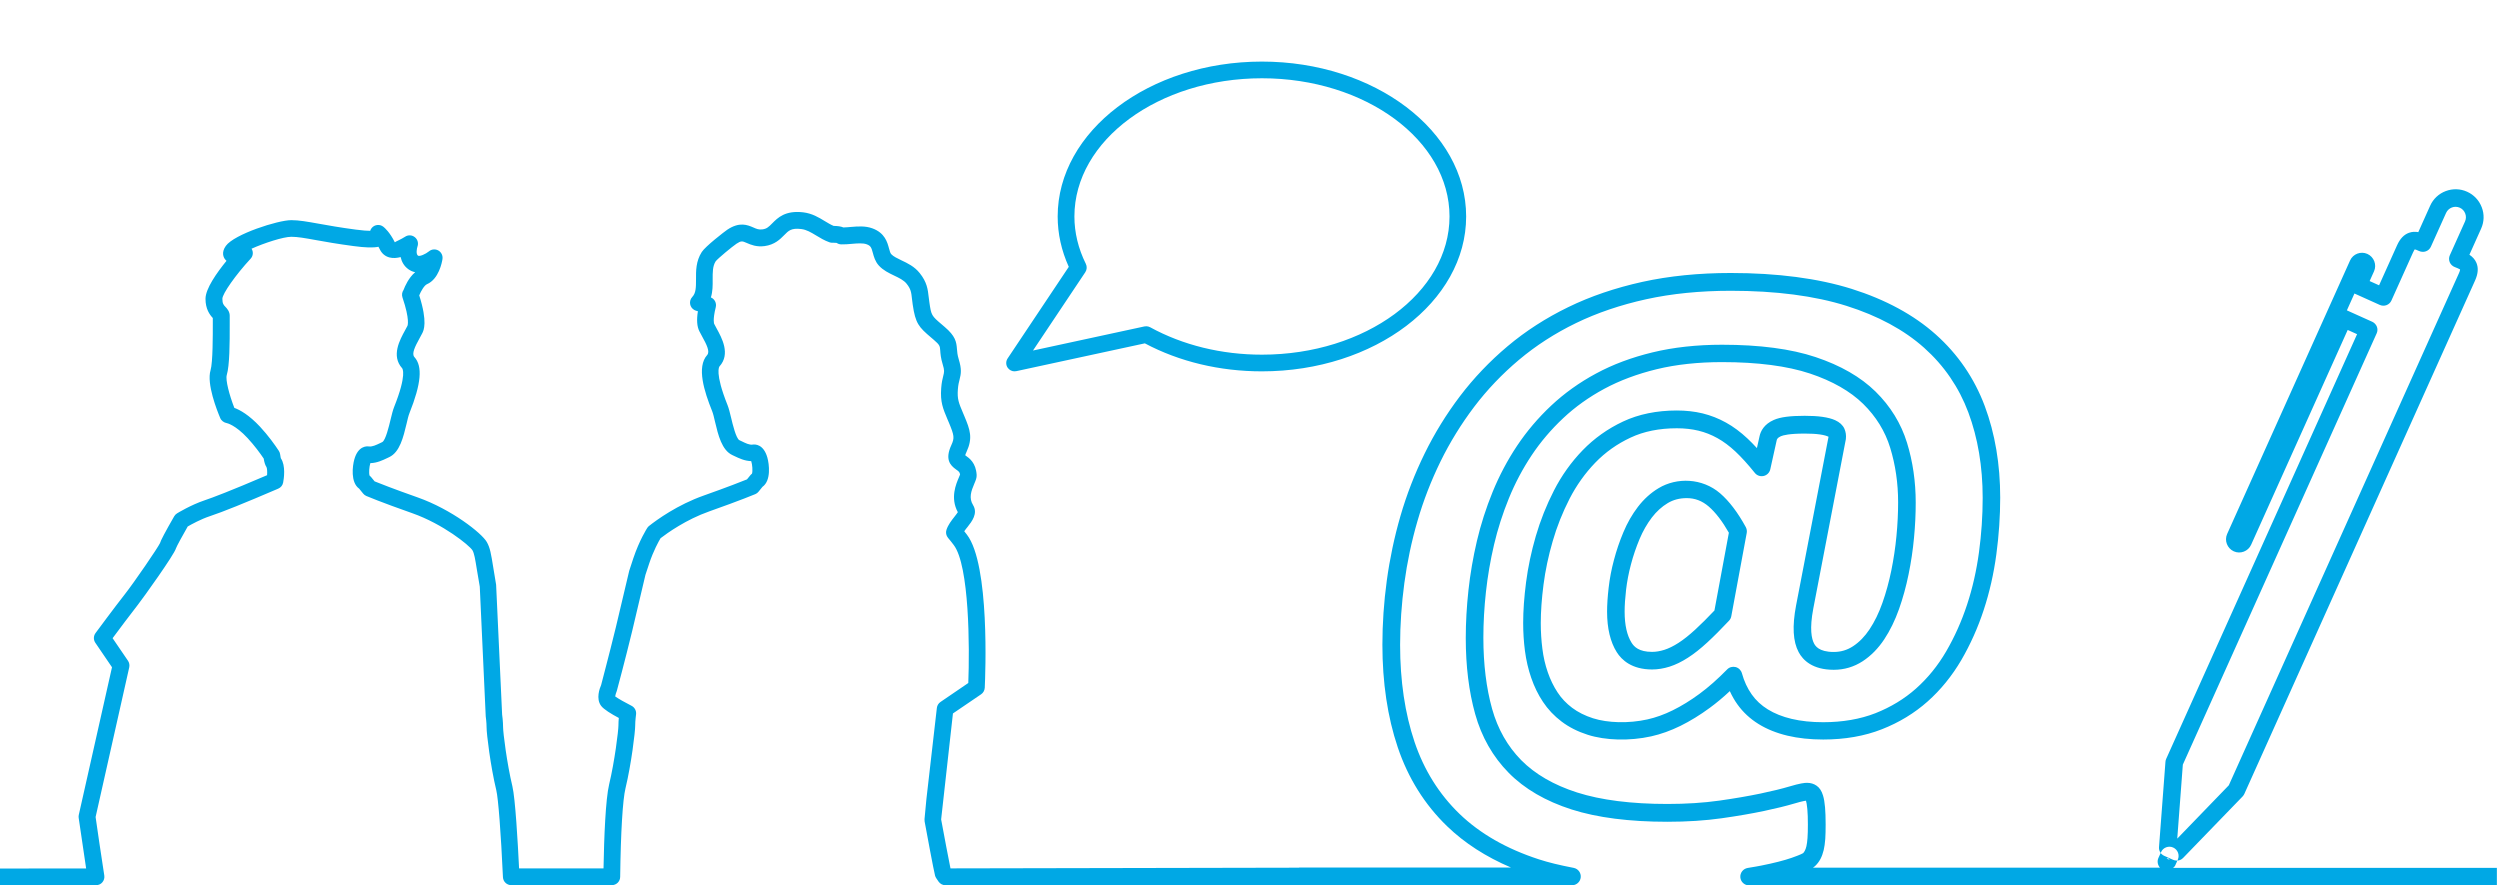 <?xml version="1.0" encoding="UTF-8"?>
<svg xmlns="http://www.w3.org/2000/svg" id="Ebene_1" version="1.1" viewBox="0 0 466 165">
  <path id="Themen" d="M320.64,91.96c-3.35-2.88-8.09-3-11.47-.97-1.46.87-2.76,2.05-3.87,3.5-1.07,1.4-1.98,2.99-2.7,4.72-.71,1.68-1.3,3.42-1.76,5.17-.47,1.75-.8,3.5-.99,5.19-.19,1.66-.29,3.16-.29,4.44,0,3.12.61,5.66,1.8,7.55.92,1.47,2.82,3.23,6.59,3.23,1.06,0,2.16-.18,3.27-.53,1.1-.35,2.25-.91,3.41-1.66,1.13-.72,2.34-1.68,3.6-2.84,1.22-1.12,2.57-2.48,4.06-4.06.22-.23.36-.51.42-.82l2.88-15.54c.07-.37,0-.75-.17-1.08-1.49-2.73-3.1-4.85-4.77-6.29h0ZM319.57,113.8c-1.29,1.36-2.48,2.55-3.56,3.54-1.13,1.04-2.18,1.88-3.15,2.5-.93.6-1.81,1.03-2.63,1.29-.79.25-1.56.38-2.28.38-2.47,0-3.36-.97-3.82-1.7-.86-1.36-1.3-3.32-1.3-5.81,0-1.16.09-2.53.27-4.07.18-1.53.48-3.12.91-4.73.42-1.61.97-3.2,1.61-4.74.62-1.47,1.39-2.82,2.29-4,.86-1.12,1.85-2.02,2.95-2.68,1.04-.62,2.2-.93,3.55-.93,1.53,0,2.87.51,4.1,1.57,1.27,1.1,2.53,2.74,3.75,4.88l-2.69,14.49h0ZM405.74,160.41c-.23,0-.46-.05-.67-.14l-1.67-.75c-.63-.28-1.01-.93-.96-1.62l1.2-15.9c.01-.19.06-.37.14-.55l35.58-79.16-1.75-.79-18,40.04c-.55,1.23-2.01,1.78-3.23,1.23-1.23-.56-1.79-2.01-1.24-3.24l22.91-50.97c.55-1.23,2-1.78,3.23-1.23,1.23.56,1.79,2.01,1.24,3.24l-.82,1.82,1.76.79,3.35-7.45c.55-1.23,1.28-2,2.23-2.34.59-.21,1.18-.22,1.73-.12l2.21-4.92c.57-1.27,1.6-2.24,2.9-2.73,1.3-.49,2.72-.46,3.99.12,1.27.57,2.23,1.6,2.73,2.9s.45,2.72-.12,3.98l-2.18,4.86c.55.37,1.03.85,1.31,1.52.39.94.31,2.01-.25,3.27l-43.02,95.72c-.08.17-.19.33-.32.47l-11.09,11.46c-.31.33-.74.5-1.18.5h-.01ZM406.88,142.53l-1.04,13.79,9.61-9.94,42.9-95.46c.23-.51.21-.7.21-.7-.01.02-.17-.13-.99-.44-.42-.16-.76-.48-.94-.9-.17-.42-.17-.89.02-1.3l2.83-6.3c.21-.47.23-.99.04-1.48-.18-.49-.54-.87-1.01-1.08-.98-.44-2.12,0-2.56.97l-2.83,6.29c-.18.41-.52.72-.94.87-.42.15-.88.12-1.28-.07-.51-.25-.73-.29-.8-.29,0,.02-.14.17-.32.59l-4.02,8.94c-.37.82-1.33,1.19-2.16.82l-4.73-2.13-1.41,3.14,4.73,2.13c.39.18.7.51.86.91.16.41.14.86-.04,1.25l-36.13,80.39h0ZM189.12,69.22c-.51,0-.99-.25-1.29-.68-.36-.52-.36-1.21,0-1.74l11.39-17.06c-1.37-3.03-2.07-6.18-2.07-9.39,0-15.92,17.08-28.87,38.07-28.87s38.07,12.95,38.07,28.87-17.08,28.87-38.07,28.87c-7.86,0-15.39-1.8-21.82-5.22l-23.95,5.18c-.11.02-.22.03-.33.03h0ZM213.64,60.81c.26,0,.52.07.75.19,6.09,3.34,13.29,5.11,20.84,5.11,19.28,0,34.96-11.56,34.96-25.76s-15.68-25.76-34.96-25.76-34.96,11.56-34.96,25.76c0,3.01.72,5.98,2.13,8.83.25.5.21,1.09-.1,1.56l-9.75,14.6,20.76-4.49c.11-.02.22-.03.33-.03h0ZM405.11,161.73c.12-.13.28-.23.35-.41l.48-1.08c.39-.86,0-1.87-.86-2.26h0c-.42-.19-.88-.2-1.31-.04s-.77.48-.95.9l-.49,1.08c-.28.62-.14,1.32.28,1.81h-64.67c.15-.1.26-.19.36-.27.41-.38.76-.83,1.04-1.36.25-.48.45-1.03.6-1.66.13-.56.23-1.25.29-2.06.05-.73.07-1.63.07-2.71,0-1.28-.04-2.33-.11-3.17-.08-.92-.2-1.65-.38-2.22-.25-.84-.64-1.44-1.19-1.82-.51-.36-1.11-.54-1.79-.54-.47,0-1.28.08-3.35.7-1.34.4-3.13.84-5.32,1.3-2.21.46-4.8.91-7.7,1.32-2.89.41-6.14.62-9.65.62-6.74,0-12.4-.72-16.84-2.14-4.34-1.39-7.84-3.42-10.41-6.02-2.56-2.6-4.38-5.81-5.43-9.56-1.08-3.87-1.63-8.33-1.63-13.27,0-2.75.16-5.62.48-8.54.32-2.9.82-5.87,1.51-8.8.68-2.9,1.61-5.81,2.77-8.65,1.15-2.82,2.58-5.52,4.24-8.01,1.65-2.48,3.63-4.81,5.88-6.92,2.23-2.1,4.81-3.94,7.67-5.48,2.86-1.54,6.15-2.77,9.77-3.65,3.63-.88,7.72-1.32,12.17-1.32,6.64,0,12.15.72,16.39,2.13,4.17,1.39,7.51,3.3,9.92,5.66,2.39,2.35,4.09,5.1,5.03,8.17.98,3.19,1.48,6.61,1.48,10.17,0,2-.1,4.12-.31,6.28-.2,2.15-.53,4.32-.96,6.44-.43,2.11-.99,4.15-1.66,6.04-.65,1.85-1.46,3.51-2.39,4.91-.88,1.33-1.92,2.4-3.08,3.16-1.1.72-2.28,1.07-3.6,1.07-2.82,0-3.45-1.18-3.66-1.56-.47-.87-.88-2.72-.15-6.55l6.07-31.57c.08-.72-.02-1.37-.28-1.95-.31-.67-.89-1.2-1.73-1.58-.61-.27-1.39-.48-2.38-.62-.91-.13-2.01-.19-3.29-.19-2.73,0-4.56.24-5.75.77-1.83.8-2.46,2.1-2.66,3.04l-.49,2.21c-.6-.65-1.18-1.25-1.75-1.78-1.29-1.21-2.64-2.22-4.02-2.98-1.38-.77-2.85-1.34-4.35-1.71-1.49-.36-3.11-.54-4.81-.54-3.74,0-7.11.69-10.01,2.05-2.86,1.34-5.4,3.15-7.55,5.37-2.12,2.19-3.92,4.71-5.34,7.49-1.4,2.73-2.54,5.6-3.39,8.52-.84,2.9-1.45,5.79-1.81,8.58-.36,2.78-.54,5.33-.54,7.59,0,1.75.11,3.5.33,5.2.23,1.75.62,3.45,1.17,5.03.56,1.63,1.29,3.14,2.19,4.48.92,1.39,2.09,2.63,3.47,3.67,1.38,1.05,3.03,1.88,4.88,2.47,3.28,1.05,7.76,1.19,11.82.29,1.8-.4,3.64-1.06,5.47-1.96,1.8-.89,3.63-2.01,5.45-3.35,1.23-.9,2.48-1.94,3.74-3.12.4.88.87,1.71,1.41,2.46,1.04,1.46,2.37,2.7,3.96,3.68,1.55.96,3.37,1.69,5.4,2.17,1.98.47,4.21.71,6.64.71,4.03,0,7.71-.64,10.93-1.91,3.22-1.26,6.09-3.01,8.54-5.19,2.43-2.16,4.54-4.76,6.27-7.71,1.69-2.91,3.1-6.05,4.18-9.35,1.08-3.28,1.87-6.77,2.35-10.35.48-3.56.72-7.12.72-10.59,0-6.21-.97-11.95-2.88-17.06-1.94-5.18-5.01-9.67-9.13-13.34-4.09-3.65-9.37-6.51-15.68-8.5-6.25-1.96-13.83-2.96-22.54-2.96-5.95,0-11.5.56-16.49,1.66-5.01,1.11-9.65,2.68-13.79,4.7-4.16,2.02-7.96,4.47-11.31,7.29-3.33,2.8-6.31,5.93-8.87,9.3-2.54,3.35-4.76,6.95-6.6,10.71-1.84,3.75-3.35,7.66-4.5,11.62-1.15,3.97-2,8.02-2.55,12.05-.55,4.03-.82,8.06-.82,11.96,0,7.04.96,13.48,2.86,19.12,1.93,5.73,5.02,10.68,9.21,14.72,3.24,3.13,7.23,5.7,11.9,7.69h-39.5v.03l-64.98.13c-.32-1.54-1.18-6.1-1.74-9.13l2.2-19.75,5.25-3.57c.4-.27.65-.72.68-1.21.11-2.33.97-22.94-3.32-28.54-.17-.23-.34-.44-.5-.64.18-.27.4-.54.61-.8.79-1,1.99-2.52,1.03-4.08-.81-1.31-.37-2.58.23-3.98.26-.61.47-1.08.44-1.64-.13-2.26-1.37-3.12-2.03-3.59-.03-.02-.07-.05-.1-.07.03-.13.1-.33.24-.63,1.2-2.61.68-4.1-.42-6.71l-.24-.57c-.79-1.87-1.09-2.57-.95-4.39.06-.84.2-1.36.31-1.79.29-1.13.42-1.95-.15-3.81-.25-.82-.29-1.37-.33-1.89-.1-1.4-.31-2.44-2.27-4.12l-.49-.42c-1.99-1.69-2.03-1.72-2.39-4.24l-.12-.93c-.16-1.42-.31-2.77-1.68-4.47-.97-1.22-2.27-1.84-3.42-2.38-.76-.37-1.49-.71-1.88-1.14-.19-.21-.29-.61-.42-1.08-.31-1.15-.77-2.88-3.09-3.73-1.33-.49-2.72-.37-4.06-.26-.45.04-.9.08-1.35.09-.5-.21-1.05-.27-1.82-.29-.56-.23-1.09-.56-1.66-.9-1.1-.67-2.34-1.43-4.02-1.63-3.35-.39-4.74,1.02-5.76,2.05-.68.69-1.04,1.03-1.84,1.13-.66.09-1.09-.09-1.67-.35-1.09-.47-2.58-1.12-4.87.41-.49.33-4.07,3.09-4.76,4.16-1.1,1.72-1.08,3.52-1.07,5.1,0,1.56-.02,2.55-.7,3.28-.33.35-.48.84-.4,1.32s.38.89.81,1.12c.17.09.35.15.64.22-.26,1.63-.17,2.82.26,3.7.15.3.33.62.51.96.86,1.55,1.52,2.88.96,3.5-2,2.23-.56,6.77.93,10.47.19.47.35,1.17.53,1.95.59,2.5,1.27,5.33,3.25,6.24l.38.18c.82.39,1.89.91,3.12.94.21.64.3,1.82.15,2.32-.1.08-.19.16-.27.26l-.67.82c-.87.35-3.4,1.36-8.05,3.01-4.91,1.73-8.76,4.53-10.19,5.66-.13.1-.25.23-.34.37-.06.09-1.46,2.26-2.61,5.68l-.15.46c-.25.75-.61,1.86-.61,1.86h0l-2.49,10.52c-1.29,5.32-2.77,10.79-2.75,10.79-.26.58-1,2.53,0,3.86.5.67,1.92,1.53,3.3,2.26-.04.43-.07.94-.07,1.41,0,.94-.7,6.68-1.73,10.96-.67,2.81-.94,9.78-1.05,15.67h-15.74c-.23-4.72-.7-13.02-1.25-15.32-1.03-4.29-1.73-10.02-1.73-10.96,0-1.1-.17-2.37-.18-2.38l-1.12-24.21c-.23-1.32-.4-2.39-.54-3.27-.4-2.49-.58-3.62-1.2-4.7-.95-1.66-6.56-6.07-12.86-8.3-4.65-1.64-7.19-2.65-8.05-3l-.67-.82c-.08-.1-.17-.18-.27-.26-.15-.5-.06-1.68.15-2.32,1.23-.02,2.3-.54,3.12-.93l.38-.18c1.98-.91,2.65-3.74,3.25-6.24.18-.78.34-1.48.53-1.95,2.2-5.51,2.49-8.74.93-10.47-.56-.62.11-1.95.96-3.5.19-.34.36-.66.51-.95.26-.52,1.02-2.05-.57-7.05.32-.8.94-1.86,1.44-2.08,2.21-.95,2.8-4.07,2.89-4.69.1-.64-.21-1.27-.76-1.59-.56-.32-1.26-.26-1.75.15-.63.52-1.75,1.01-2.05.81-.42-.3-.22-1.36-.1-1.7.23-.63.03-1.34-.5-1.75-.53-.42-1.26-.45-1.82-.07-.73.48-1.8.91-1.9,1.03-.92-1.85-1.87-2.69-2.14-2.9-.66-.52-1.62-.42-2.16.22-.14.16-.23.35-.29.54-.55,0-1.4-.06-2.71-.23-2.96-.39-5.16-.79-6.9-1.1-2.13-.38-3.66-.66-5.11-.66-2.47,0-10.63,2.62-12.19,4.8-.89,1.24-.41,2.15-.16,2.48.08.1.17.21.28.31-1.81,2.22-3.91,5.19-3.91,7.07s.75,2.93,1.36,3.58v1.06c0,1.97.02,7.21-.42,8.68-.76,2.52,1.19,7.46,1.81,8.92.2.48.69.84,1.21.93.02,0,1.58.31,3.89,2.8,1.27,1.37,2.31,2.79,3,3.81.12.74.27,1.21.51,1.57.12.21.17.86.12,1.53-6.89,2.95-10.15,4.18-11.67,4.69-2.53.85-5.01,2.36-5.12,2.43-.22.14-.4.32-.53.55-1.65,2.87-2.56,4.6-2.64,4.99-.39.85-4.79,7.29-6.6,9.59-1.76,2.23-5.42,7.18-5.42,7.18-.39.53-.41,1.25-.04,1.8l3.11,4.57-6.19,27.52c-.04.19-.05.38-.02.56,0,0,.81,5.61,1.39,9.43H0v3.11h17.91c.46,0,.89-.2,1.18-.55s.42-.8.35-1.25c-.49-3.08-1.42-9.49-1.62-10.91l6.27-27.9c.09-.42.01-.86-.23-1.22l-2.87-4.21c1.13-1.52,3.43-4.6,4.71-6.23.95-1.21,6.81-9.38,7.1-10.52.15-.42,1.21-2.36,2.19-4.07.71-.41,2.45-1.37,4.15-1.93,2.36-.78,6.54-2.47,12.43-5l.3-.13c.48-.2.82-.63.91-1.14.14-.71.5-3.14-.42-4.5,0,0-.07-.18-.14-.73-.03-.24-.11-.46-.24-.66-.75-1.14-1.97-2.85-3.51-4.51-2.07-2.22-3.77-3.14-4.79-3.51-.93-2.39-1.68-5.23-1.41-6.13.53-1.76.56-5.87.55-9.58v-1.27c.07-.94-.5-1.54-.81-1.86s-.56-.58-.56-1.5,2.47-4.45,5.26-7.46c.48-.51.55-1.28.18-1.87,2.37-1.06,5.9-2.22,7.42-2.22,1.17,0,2.52.24,4.56.61,1.77.32,4.01.72,7.04,1.12,2.15.29,3.63.34,4.63.13.1.17.2.35.3.56.36.72.98,1.23,1.75,1.43.68.18,1.41.11,2.09-.07.18.84.61,1.67,1.45,2.27.41.29.83.47,1.26.55-1.2,1.01-1.9,2.59-2.17,3.31-.28.4-.36.92-.2,1.39,1.43,4.21.94,5.26.94,5.28-.13.26-.29.55-.45.84-.98,1.79-2.63,4.77-.55,7.08.04.04.94,1.14-1.5,7.24-.23.57-.44,1.43-.67,2.38-.27,1.14-.91,3.81-1.53,4.14l-.43.21c-.71.34-1.46.69-2.05.61-.47-.07-2.04-.09-2.74,2.43-.33,1.18-.74,4.27.91,5.44l.74.91c.16.2.36.35.59.45.1.04,2.59,1.11,8.59,3.22,5.7,2.01,10.61,5.97,11.2,6.91.33.58.49,1.54.83,3.65.14.89.32,1.98.53,3.12l1.11,24.18s.16,1.13.16,2.08c0,1.19.72,7.15,1.81,11.69.37,1.55.86,7.92,1.24,16.21.04.83.72,1.48,1.55,1.48h18.75c.85,0,1.54-.68,1.55-1.53.11-8.36.47-14.38.99-16.52,1.09-4.54,1.81-10.49,1.81-11.69,0-.95.16-2.05.16-2.08.09-.66-.25-1.31-.84-1.61-1.11-.56-2.52-1.35-3.05-1.75.03-.23.14-.62.31-1.05,0,0,1.52-5.62,2.85-11.1l2.48-10.51c.06-.2.34-1.02.53-1.6l.15-.46c.82-2.46,1.79-4.19,2.14-4.77,1.25-.96,4.76-3.48,9.08-5,5.99-2.12,8.48-3.18,8.59-3.22.23-.1.44-.25.59-.45l.74-.91c1.65-1.17,1.24-4.26.91-5.44-.71-2.52-2.28-2.5-2.74-2.43-.6.1-1.34-.27-2.05-.62l-.43-.2c-.62-.33-1.26-3-1.53-4.14-.23-.95-.44-1.81-.67-2.38-2.44-6.1-1.54-7.2-1.5-7.24,2.08-2.31.43-5.3-.55-7.08-.17-.3-.32-.58-.45-.85,0,0-.31-.66.3-3.11.18-.75-.21-1.52-.91-1.81.35-1.12.34-2.28.33-3.35,0-1.32-.02-2.47.56-3.38.4-.53,3.12-2.77,3.88-3.28.89-.59,1.09-.5,1.92-.14.76.33,1.81.78,3.32.58,1.88-.25,2.9-1.28,3.64-2.03.83-.85,1.33-1.37,3.18-1.15,1.01.12,1.82.62,2.77,1.19.76.46,1.54.94,2.5,1.28.19.07.39.1.59.09h.28c.5,0,.51.04.51.05.24.16.52.24.81.25.66.02,1.33-.04,2-.1,1.05-.09,2.05-.17,2.74.08.77.28.89.61,1.16,1.61.19.71.43,1.6,1.12,2.36.8.88,1.84,1.38,2.84,1.86.93.44,1.8.86,2.33,1.52.8,1,.87,1.58,1.01,2.87l.13,1.02c.51,3.53,1.13,4.19,3.45,6.16l.48.41c1.12.96,1.14,1.16,1.2,1.98.04.6.1,1.42.46,2.59.36,1.16.29,1.4.11,2.13-.14.56-.31,1.23-.39,2.32-.19,2.58.33,3.8,1.19,5.84l.24.56c1.02,2.44,1.07,2.88.46,4.21-1.2,2.61-.27,3.73.9,4.55.48.34.66.46.73.93-.04.13-.12.3-.21.51-.54,1.26-1.66,3.83-.21,6.51-.15.24-.43.59-.63.85-.55.7-1.18,1.5-1.49,2.44-.17.51-.06,1.07.29,1.49.32.38.68.82,1.06,1.33,2.93,3.82,2.98,19.18,2.72,25.73l-5.19,3.54c-.37.25-.62.66-.67,1.11l-1.95,17.01-.35,3.72c0,.14,0,.29.02.43.28,1.54,1.71,9.25,1.95,10.11.05.16.12.31.21.45l.44.65c.29.42.77.68,1.29.68h116.78c.84,0,1.55-.64,1.63-1.48.08-.84-.49-1.6-1.32-1.76-2.64-.51-4.7-1.01-6.48-1.59-6.01-1.95-10.99-4.8-14.8-8.48-3.8-3.67-6.62-8.18-8.38-13.41-1.79-5.31-2.69-11.39-2.69-18.08,0-3.76.27-7.64.79-11.52.52-3.87,1.34-7.77,2.45-11.58,1.09-3.78,2.54-7.51,4.29-11.09,1.75-3.57,3.86-6.99,6.27-10.18,2.41-3.18,5.22-6.13,8.36-8.77,3.14-2.64,6.71-4.95,10.63-6.85,3.91-1.9,8.31-3.39,13.07-4.44s10.07-1.58,15.79-1.58c8.37,0,15.62.94,21.55,2.81,5.87,1.85,10.74,4.48,14.48,7.82,3.72,3.32,6.49,7.37,8.24,12.05,1.77,4.74,2.67,10.1,2.67,15.92,0,3.32-.23,6.74-.69,10.15-.46,3.39-1.2,6.67-2.22,9.76-1.01,3.08-2.33,6.02-3.9,8.72-1.55,2.66-3.44,4.98-5.62,6.92-2.16,1.92-4.7,3.46-7.56,4.59-2.84,1.11-6.12,1.68-9.74,1.68-2.17,0-4.15-.21-5.88-.62-1.7-.4-3.19-1-4.44-1.77-1.21-.75-2.22-1.68-3-2.79-.8-1.13-1.42-2.46-1.83-3.95-.16-.56-.6-1-1.17-1.15-.58-.14-1.17.02-1.58.44-1.76,1.8-3.5,3.34-5.18,4.57-1.66,1.22-3.33,2.25-4.96,3.05-1.59.79-3.19,1.36-4.73,1.7-3.5.78-7.39.66-10.12-.21-1.51-.48-2.82-1.14-3.91-1.96s-2-1.78-2.71-2.87c-.74-1.12-1.35-2.38-1.82-3.74-.48-1.38-.82-2.85-1.01-4.39-.2-1.56-.3-3.17-.3-4.78,0-2.12.17-4.54.51-7.17s.91-5.35,1.71-8.09c.78-2.72,1.85-5.39,3.15-7.93,1.28-2.49,2.89-4.75,4.78-6.71,1.87-1.94,4.08-3.51,6.59-4.68,2.46-1.16,5.36-1.74,8.62-1.74,1.45,0,2.81.15,4.04.45,1.21.29,2.4.76,3.53,1.39,1.14.63,2.27,1.48,3.36,2.5,1.13,1.06,2.34,2.4,3.61,3.98.39.49,1.02.71,1.65.57.61-.14,1.09-.62,1.23-1.24l1.2-5.42c.03-.14.1-.45.78-.75.42-.18,1.56-.49,4.44-.49,1.13,0,2.07.05,2.83.16.83.12,1.27.27,1.61.43l-6.05,31.44c-.74,3.89-.58,6.73.48,8.71.8,1.5,2.59,3.29,6.54,3.29,1.96,0,3.77-.54,5.4-1.6,1.54-1.01,2.89-2.38,4.02-4.09,1.08-1.63,2-3.52,2.75-5.63.72-2.04,1.32-4.21,1.78-6.48.46-2.24.8-4.52,1.01-6.78.22-2.27.32-4.48.32-6.59,0-3.89-.54-7.63-1.62-11.14-1.11-3.6-3.08-6.81-5.87-9.55-2.77-2.72-6.53-4.88-11.18-6.43-4.58-1.53-10.44-2.3-17.43-2.3-4.7,0-9.06.48-12.94,1.42-3.9.94-7.45,2.27-10.55,3.95-3.11,1.67-5.92,3.69-8.36,5.98-2.43,2.28-4.57,4.81-6.36,7.49-1.78,2.67-3.31,5.56-4.55,8.59-1.22,2.99-2.21,6.07-2.93,9.14s-1.25,6.16-1.58,9.2c-.33,3.04-.5,6.03-.5,8.9,0,5.24.59,10,1.75,14.15,1.19,4.28,3.3,7.98,6.25,10.97,2.94,2.99,6.89,5.29,11.74,6.84,4.75,1.52,10.76,2.29,17.83,2.29,3.67,0,7.07-.22,10.11-.65,2.97-.42,5.63-.88,7.91-1.36,2.31-.49,4.13-.94,5.58-1.37,1.8-.54,2.33-.56,2.25-.53.07.25.18.72.25,1.57.07.76.1,1.72.1,2.88,0,.99-.02,1.82-.07,2.49-.04.6-.11,1.11-.2,1.52-.08.35-.19.65-.31.87-.1.19-.22.35-.31.43-.04.03-.42.27-2.13.87-1.41.49-3.32.98-5.69,1.45-.63.13-1.34.24-2.04.36l-.47.08c-.84.14-1.44.9-1.37,1.75s.78,1.5,1.63,1.5h139.39v-3.27h-60.36l.05-.04ZM404.42,160.21c-.11,0-.21-.02-.31-.06l.06-.14c.1.04.18.11.25.19h0ZM404.17,160.01h0l-.06.14c-.1-.05-.18-.12-.25-.19.09,0,.21,0,.31.06h0Z" fill="#00a8e5"></path>
</svg>
